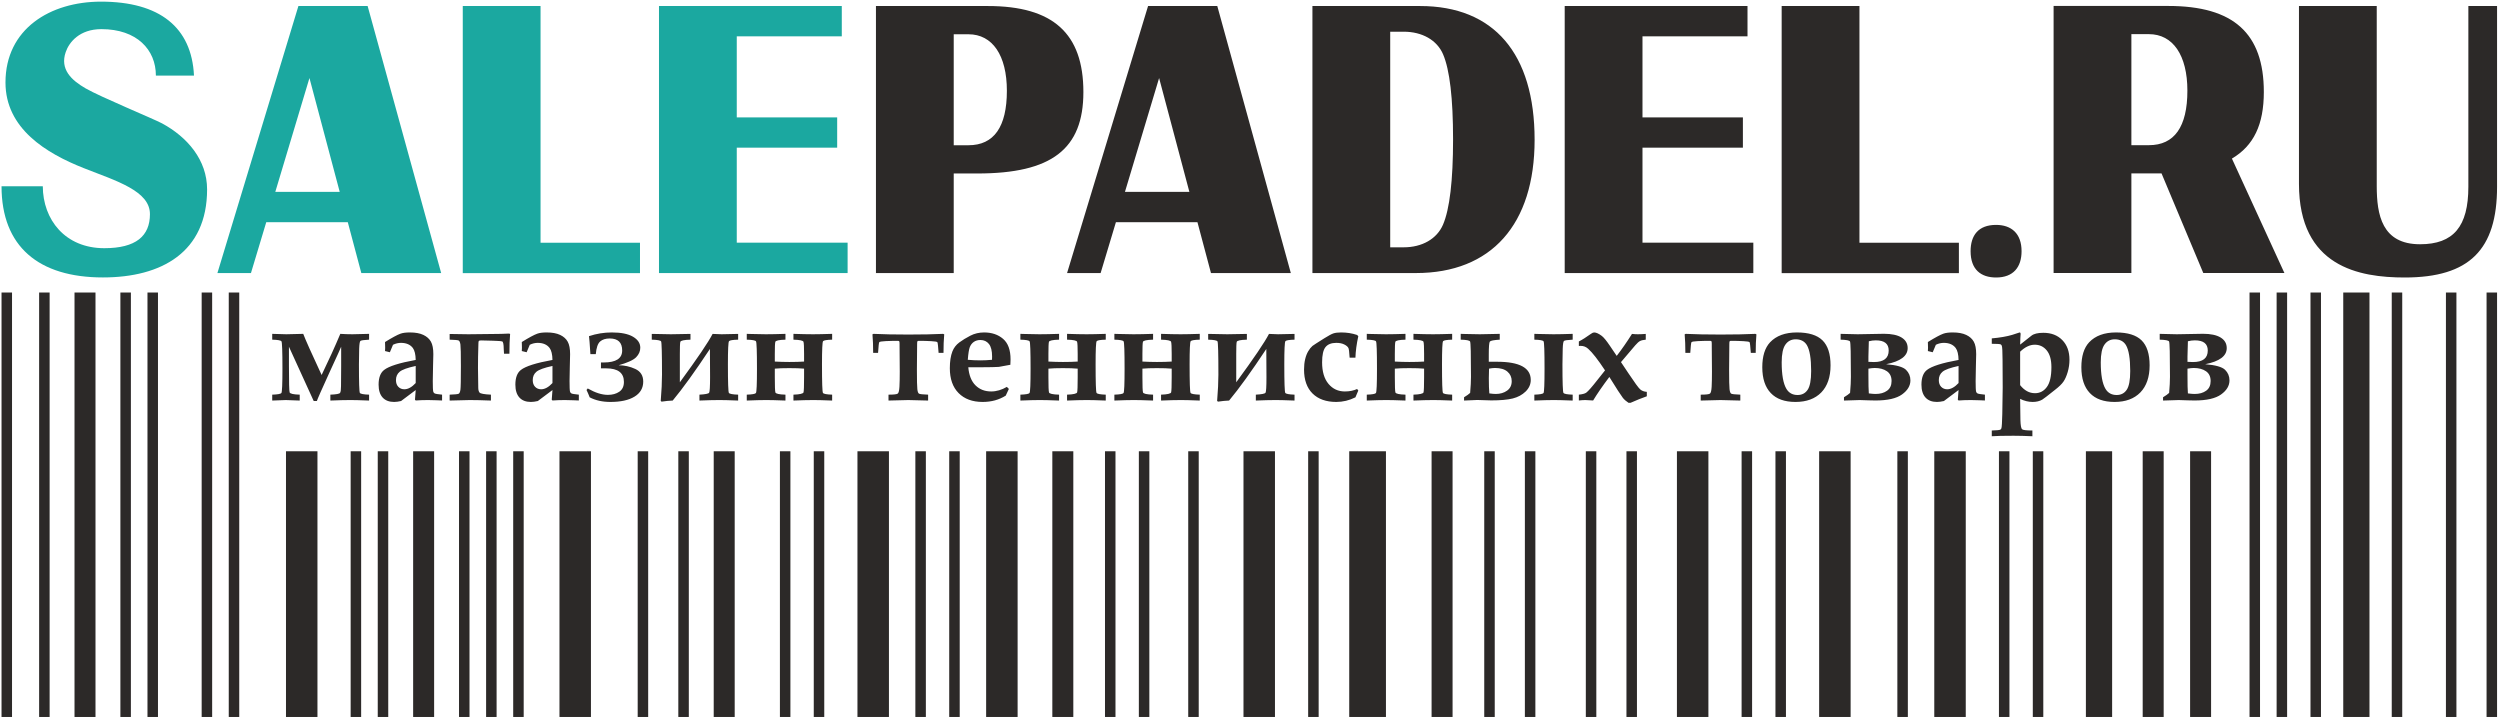 <svg width="548" height="158" viewBox="0 0 548 158" fill="none" xmlns="http://www.w3.org/2000/svg">
    <g clip-path="url(#clip0_1301_42)">
        <path d="M59.67 87.802V86.509C60.853 86.471 61.524 86.35 61.681 86.153C61.832 85.949 61.912 84.178 61.912 80.831C61.912 77.041 61.837 75.035 61.696 74.82C61.55 74.605 60.875 74.485 59.67 74.455V73.181C59.734 73.181 60.042 73.185 60.608 73.208C61.702 73.249 62.415 73.269 62.755 73.269L66.468 73.181C66.939 74.427 68.279 77.434 70.499 82.197C72.065 78.956 73.432 75.952 74.594 73.181C75.449 73.238 76.333 73.269 77.251 73.269C77.794 73.269 79.01 73.238 80.904 73.181V74.455C79.779 74.51 79.145 74.605 78.999 74.737C78.856 74.861 78.768 75.439 78.731 76.453C78.695 77.469 78.68 78.612 78.68 79.867C78.68 83.828 78.748 85.91 78.884 86.125C79.025 86.341 79.695 86.471 80.904 86.509V87.802C80.873 87.802 80.558 87.791 79.967 87.769C78.778 87.718 77.695 87.692 76.715 87.692C75.6 87.692 74.166 87.729 72.416 87.802V86.509C73.699 86.462 74.406 86.329 74.542 86.12C74.683 85.91 74.751 85.414 74.751 84.638L74.783 80.25V76.004C74.772 76.082 73.94 77.911 72.296 81.476C70.474 85.465 69.531 87.607 69.456 87.905H68.766L63.336 76.004V80.25C63.336 83.801 63.389 85.722 63.488 86.011C63.593 86.305 64.331 86.471 65.698 86.509V87.802C65.629 87.802 65.316 87.791 64.765 87.769C63.67 87.718 62.965 87.692 62.644 87.692L59.67 87.802ZM96.903 86.509V87.786L95.725 87.738C95.097 87.708 94.473 87.692 93.85 87.692C92.89 87.692 91.981 87.723 91.121 87.786L90.964 87.614L91.121 85.499L87.911 87.905C87.341 88.037 86.832 88.106 86.393 88.106C85.308 88.106 84.471 87.786 83.878 87.143C83.287 86.493 82.989 85.554 82.989 84.313C82.989 82.79 83.391 81.717 84.198 81.092C85.246 80.276 87.549 79.542 91.121 78.898C91.1 77.696 90.891 76.821 90.494 76.275C89.927 75.533 89.058 75.156 87.885 75.156C87.608 75.156 87.325 75.191 87.031 75.255C86.738 75.323 86.445 75.427 86.145 75.574L85.461 77.213L84.397 76.951L84.429 76.26L84.413 75.586L84.397 74.972C85.963 74.003 87.088 73.395 87.775 73.149C88.276 72.96 88.975 72.872 89.859 72.872C91.069 72.872 92.049 73.056 92.807 73.417C93.562 73.777 94.117 74.27 94.463 74.899C94.812 75.522 94.986 76.433 94.986 77.628C94.986 78.129 94.965 79.024 94.923 80.313C94.882 81.644 94.865 82.71 94.865 83.518C94.865 84.796 94.897 85.575 94.971 85.85C95.013 86.017 95.111 86.141 95.269 86.234C95.427 86.325 95.97 86.42 96.903 86.509ZM91.121 80.218C89.32 80.607 88.147 81.031 87.608 81.488C87.063 81.941 86.796 82.555 86.796 83.321C86.796 83.943 86.968 84.434 87.314 84.791C87.665 85.152 88.104 85.33 88.634 85.33C89.441 85.33 90.273 84.873 91.121 83.964V80.218ZM98.562 73.208C101.139 73.249 102.505 73.269 102.658 73.269L108.176 73.208C109.292 73.208 110.434 73.181 111.601 73.117L111.816 73.208C111.71 74.375 111.664 75.816 111.664 77.537H110.481L110.419 76.49C110.407 75.459 110.293 74.909 110.074 74.84C109.852 74.778 109.465 74.737 108.898 74.725C108.779 74.716 108.46 74.705 107.952 74.684C106.893 74.642 106.066 74.621 105.464 74.621C105.187 74.621 105.018 74.659 104.956 74.737C104.898 74.815 104.868 75.008 104.868 75.328C104.868 75.522 104.863 75.727 104.851 75.941C104.799 77.413 104.773 78.989 104.773 80.663L104.836 84.989C104.836 85.461 104.929 85.816 105.119 86.052C105.307 86.282 106.139 86.441 107.611 86.509V87.802C105.71 87.729 104.159 87.692 102.96 87.692C102.39 87.692 100.925 87.729 98.562 87.802V86.509C99.693 86.471 100.353 86.403 100.541 86.309C100.724 86.221 100.85 85.929 100.925 85.433C100.992 84.946 101.029 83.215 101.029 80.25C101.029 77.59 100.992 76.013 100.925 75.527C100.85 75.035 100.724 74.74 100.547 74.642C100.368 74.548 99.704 74.485 98.562 74.455V73.208ZM126.882 86.509V87.786L125.703 87.738C125.076 87.708 124.453 87.692 123.829 87.692C122.87 87.692 121.959 87.723 121.1 87.786L120.943 87.614L121.1 85.499L117.89 87.905C117.32 88.037 116.812 88.106 116.372 88.106C115.288 88.106 114.451 87.786 113.859 87.143C113.267 86.493 112.969 85.554 112.969 84.313C112.969 82.79 113.371 81.717 114.179 81.092C115.225 80.276 117.529 79.542 121.1 78.898C121.08 77.696 120.871 76.821 120.472 76.275C119.906 75.533 119.038 75.156 117.864 75.156C117.587 75.156 117.304 75.191 117.011 75.255C116.718 75.323 116.425 75.427 116.126 75.574L115.44 77.213L114.376 76.951L114.408 76.26L114.393 75.586L114.376 74.972C115.942 74.003 117.069 73.395 117.755 73.149C118.258 72.96 118.953 72.872 119.839 72.872C121.048 72.872 122.027 73.056 122.787 73.417C123.542 73.777 124.097 74.27 124.441 74.899C124.792 75.522 124.966 76.433 124.966 77.628C124.966 78.129 124.943 79.024 124.903 80.313C124.86 81.644 124.845 82.71 124.845 83.518C124.845 84.796 124.877 85.575 124.95 85.85C124.991 86.017 125.091 86.141 125.248 86.234C125.405 86.325 125.95 86.42 126.882 86.509ZM121.1 80.218C119.298 80.607 118.127 81.031 117.587 81.488C117.041 81.941 116.776 82.555 116.776 83.321C116.776 83.943 116.948 84.434 117.294 84.791C117.644 85.152 118.084 85.33 118.614 85.33C119.42 85.33 120.252 84.873 121.1 83.964V80.218ZM129.259 87.095C129.066 86.582 128.835 86.049 128.568 85.482L128.83 85.147C130.459 86.085 131.93 86.555 133.25 86.555C134.238 86.555 135.078 86.325 135.753 85.863C136.422 85.404 136.763 84.691 136.763 83.718C136.763 81.733 135.465 80.743 132.867 80.743H131.731V79.454H132.312C135.025 79.454 136.381 78.58 136.381 76.831C136.381 75.07 135.47 74.193 133.647 74.193C132.756 74.193 132.057 74.411 131.547 74.856C131.034 75.302 130.721 76.227 130.595 77.628H129.416C129.27 75.365 129.17 74.051 129.108 73.683C130.741 73.143 132.412 72.872 134.109 72.872C136.134 72.872 137.681 73.181 138.749 73.809C139.817 74.433 140.35 75.233 140.35 76.217C140.35 76.982 140.052 77.678 139.449 78.302C138.842 78.925 137.56 79.511 135.596 80.067C136.863 80.067 138.082 80.334 139.251 80.872C140.413 81.408 140.995 82.334 140.995 83.644C140.995 85.063 140.36 86.163 139.093 86.937C137.827 87.718 136.056 88.106 133.788 88.106C132.057 88.106 130.548 87.769 129.259 87.095ZM156.201 73.192L158.18 73.269L161.8 73.192V74.455C160.621 74.485 159.956 74.594 159.8 74.788C159.636 74.982 159.558 76.674 159.558 79.867C159.558 83.828 159.631 85.91 159.773 86.125C159.919 86.341 160.596 86.471 161.8 86.509V87.802C161.767 87.802 161.459 87.791 160.862 87.769C159.679 87.718 158.594 87.692 157.61 87.692C156.485 87.692 155.055 87.729 153.317 87.802V86.509C154.594 86.441 155.302 86.3 155.441 86.09C155.577 85.881 155.647 84.744 155.647 82.675L155.615 76.49C152.364 81.403 149.645 85.173 147.458 87.802C146.686 87.827 145.875 87.911 145.017 88.041L144.833 87.876C145.017 85.655 145.111 83.74 145.111 82.124C145.111 77.502 145.042 75.07 144.916 74.84C144.791 74.612 144.105 74.485 142.868 74.455V73.192L143.806 73.208C144.939 73.249 146.021 73.269 147.059 73.269C148.274 73.269 149.708 73.243 151.353 73.192V74.455C149.938 74.49 149.201 74.659 149.127 74.942C149.054 75.228 149.023 76.108 149.023 77.579V83.795C152.876 78.539 155.269 75.002 156.201 73.192ZM169.838 80.807V82.675C169.838 84.608 169.881 85.722 169.964 86.011C170.047 86.305 170.781 86.471 172.173 86.509V87.802C172.163 87.802 171.849 87.791 171.236 87.769C170.022 87.718 168.901 87.692 167.876 87.692C166.865 87.692 165.465 87.729 163.691 87.802V86.509C164.874 86.471 165.544 86.35 165.696 86.153C165.852 85.949 165.927 84.178 165.927 80.831C165.927 77.041 165.859 75.035 165.712 74.82C165.571 74.605 164.895 74.485 163.691 74.455V73.181C163.721 73.181 164.031 73.185 164.622 73.208C165.78 73.249 166.865 73.269 167.876 73.269C169.053 73.269 170.482 73.238 172.173 73.181V74.455C170.759 74.49 170.022 74.659 169.949 74.942C169.875 75.228 169.838 76.108 169.838 77.579V79.254C170.918 79.314 171.975 79.345 173.016 79.345C174.294 79.345 175.373 79.314 176.253 79.254V77.579C176.253 76.078 176.212 75.191 176.123 74.92C176.039 74.646 175.301 74.49 173.922 74.455V73.181C175.609 73.238 177.038 73.269 178.217 73.269C179.27 73.269 180.668 73.238 182.406 73.181V74.455C181.238 74.485 180.579 74.594 180.417 74.788C180.259 74.982 180.18 76.674 180.18 79.867C180.18 83.828 180.249 85.91 180.391 86.125C180.526 86.341 181.198 86.471 182.406 86.509V87.802C182.375 87.802 182.061 87.791 181.468 87.769C180.284 87.718 179.201 87.692 178.217 87.692C177.101 87.692 175.671 87.729 173.922 87.802V86.509C175.311 86.462 176.048 86.287 176.132 86.005C176.212 85.716 176.253 84.608 176.253 82.675V80.807C175.447 80.731 174.362 80.695 173.001 80.695C171.681 80.695 170.629 80.731 169.838 80.807ZM206.814 77.348H205.741C205.642 75.898 205.553 75.118 205.474 75.013C205.395 74.904 204.951 74.826 204.133 74.784C203.311 74.737 202.411 74.71 201.416 74.71C201.243 74.71 201.133 74.747 201.096 74.82C201.053 74.894 201.033 75.103 201.033 75.447L200.985 81.006C200.985 83.323 201.017 84.759 201.08 85.304C201.138 85.853 201.257 86.179 201.441 86.287C201.62 86.394 202.285 86.471 203.443 86.509V87.802C201.07 87.729 199.62 87.692 199.101 87.692C198.557 87.692 197.11 87.729 194.76 87.802V86.509C195.913 86.509 196.593 86.43 196.791 86.273C196.991 86.115 197.11 85.618 197.158 84.775C197.205 83.936 197.226 82.837 197.226 81.476C197.226 78.809 197.21 76.982 197.185 76.004V75.447C197.185 75.103 197.163 74.894 197.121 74.82C197.079 74.747 196.975 74.71 196.797 74.71C195.86 74.71 194.964 74.731 194.121 74.773C193.277 74.815 192.816 74.894 192.732 75.013C192.649 75.129 192.565 75.909 192.471 77.348H191.397C191.397 75.825 191.346 74.475 191.245 73.285L191.46 73.181C193.566 73.281 196.11 73.333 199.101 73.333C202.128 73.333 204.672 73.281 206.741 73.181L206.971 73.285C206.867 74.475 206.814 75.825 206.814 77.348ZM220.701 84.805L221.145 85.251L220.455 86.724C219.723 87.183 218.931 87.528 218.09 87.761C217.245 87.991 216.346 88.106 215.397 88.106C213.165 88.106 211.406 87.461 210.124 86.163C208.841 84.869 208.203 83.053 208.203 80.711C208.203 79.231 208.39 77.999 208.767 77.03C209.076 76.24 209.579 75.586 210.276 75.065C210.977 74.544 211.789 74.051 212.7 73.58C213.617 73.107 214.622 72.872 215.717 72.872C217.391 72.872 218.78 73.338 219.874 74.275C220.969 75.212 221.514 76.714 221.514 78.795C221.514 79.051 221.503 79.439 221.472 79.958L218.953 80.42C218.178 80.47 217.052 80.498 215.58 80.498H212.251C212.402 82.258 212.931 83.581 213.831 84.472C214.733 85.362 215.873 85.807 217.265 85.807C217.848 85.807 218.429 85.722 219.001 85.55C219.571 85.383 220.142 85.135 220.701 84.805ZM212.14 78.868C213.061 78.951 213.983 78.993 214.905 78.993C215.712 78.993 216.56 78.951 217.449 78.868L217.467 78.15C217.467 76.889 217.234 75.972 216.775 75.397C216.313 74.82 215.69 74.528 214.905 74.528C214.351 74.528 213.879 74.663 213.475 74.934C213.077 75.208 212.784 75.586 212.584 76.078C212.392 76.57 212.244 77.502 212.14 78.868ZM229.813 80.807V82.675C229.813 84.608 229.854 85.722 229.939 86.011C230.022 86.305 230.755 86.471 232.149 86.509V87.802C232.139 87.802 231.823 87.791 231.212 87.769C229.996 87.718 228.875 87.692 227.85 87.692C226.839 87.692 225.441 87.729 223.666 87.802V86.509C224.849 86.471 225.519 86.35 225.67 86.153C225.828 85.949 225.901 84.178 225.901 80.831C225.901 77.041 225.833 75.035 225.687 74.82C225.544 74.605 224.87 74.485 223.666 74.455V73.181C223.697 73.181 224.007 73.185 224.598 73.208C225.755 73.249 226.839 73.269 227.85 73.269C229.028 73.269 230.457 73.238 232.149 73.181V74.455C230.735 74.49 229.996 74.659 229.923 74.942C229.849 75.228 229.813 76.108 229.813 77.579V79.254C230.892 79.314 231.949 79.345 232.992 79.345C234.27 79.345 235.349 79.314 236.229 79.254V77.579C236.229 76.078 236.186 75.191 236.097 74.92C236.014 74.646 235.276 74.49 233.898 74.455V73.181C235.584 73.238 237.014 73.269 238.192 73.269C239.245 73.269 240.643 73.238 242.381 73.181V74.455C241.212 74.485 240.553 74.594 240.391 74.788C240.234 74.982 240.156 76.674 240.156 79.867C240.156 83.828 240.224 85.91 240.365 86.125C240.5 86.341 241.172 86.471 242.381 86.509V87.802C242.35 87.802 242.035 87.791 241.444 87.769C240.26 87.718 239.177 87.692 238.192 87.692C237.076 87.692 235.647 87.729 233.898 87.802V86.509C235.284 86.462 236.024 86.287 236.109 86.005C236.186 85.716 236.229 84.608 236.229 82.675V80.807C235.421 80.731 234.337 80.695 232.976 80.695C231.656 80.695 230.604 80.731 229.813 80.807ZM250.418 80.807V82.675C250.418 84.608 250.461 85.722 250.544 86.011C250.63 86.305 251.36 86.471 252.755 86.509V87.802C252.745 87.802 252.43 87.791 251.819 87.769C250.602 87.718 249.482 87.692 248.456 87.692C247.445 87.692 246.048 87.729 244.271 87.802V86.509C245.455 86.471 246.125 86.35 246.277 86.153C246.435 85.949 246.507 84.178 246.507 80.831C246.507 77.041 246.44 75.035 246.293 74.82C246.152 74.605 245.475 74.485 244.271 74.455V73.181C244.304 73.181 244.612 73.185 245.203 73.208C246.361 73.249 247.445 73.269 248.456 73.269C249.634 73.269 251.062 73.238 252.755 73.181V74.455C251.342 74.49 250.602 74.659 250.53 74.942C250.456 75.228 250.418 76.108 250.418 77.579V79.254C251.498 79.314 252.556 79.345 253.599 79.345C254.876 79.345 255.954 79.314 256.835 79.254V77.579C256.835 76.078 256.792 75.191 256.702 74.92C256.62 74.646 255.881 74.49 254.504 74.455V73.181C256.189 73.238 257.62 73.269 258.797 73.269C259.85 73.269 261.248 73.238 262.988 73.181V74.455C261.82 74.485 261.16 74.594 260.997 74.788C260.839 74.982 260.761 76.674 260.761 79.867C260.761 83.828 260.829 85.91 260.971 86.125C261.107 86.341 261.778 86.471 262.988 86.509V87.802C262.955 87.802 262.641 87.791 262.05 87.769C260.867 87.718 259.782 87.692 258.797 87.692C257.683 87.692 256.253 87.729 254.504 87.802V86.509C255.891 86.462 256.63 86.287 256.714 86.005C256.792 85.716 256.835 84.608 256.835 82.675V80.807C256.028 80.731 254.942 80.695 253.581 80.695C252.263 80.695 251.211 80.731 250.418 80.807ZM278.162 73.192L280.143 73.269L283.761 73.192V74.455C282.582 74.485 281.916 74.594 281.761 74.788C281.598 74.982 281.519 76.674 281.519 79.867C281.519 83.828 281.593 85.91 281.734 86.125C281.881 86.341 282.557 86.471 283.761 86.509V87.802C283.73 87.802 283.421 87.791 282.824 87.769C281.641 87.718 280.555 87.692 279.572 87.692C278.445 87.692 277.016 87.729 275.279 87.802V86.509C276.554 86.441 277.263 86.3 277.404 86.09C277.54 85.881 277.607 84.744 277.607 82.675L277.576 76.49C274.325 81.403 271.607 85.173 269.418 87.802C268.647 87.827 267.836 87.911 266.978 88.041L266.794 87.876C266.978 85.655 267.072 83.74 267.072 82.124C267.072 77.502 267.004 75.07 266.878 74.84C266.753 74.612 266.067 74.485 264.83 74.455V73.192L265.769 73.208C266.9 73.249 267.983 73.269 269.02 73.269C270.235 73.269 271.669 73.243 273.315 73.192V74.455C271.901 74.49 271.162 74.659 271.088 74.942C271.016 75.228 270.983 76.108 270.983 77.579V83.795C274.837 78.539 277.231 75.002 278.162 73.192ZM297.11 78.398H295.838C295.764 77.177 295.675 76.475 295.576 76.29C295.439 76.01 295.141 75.746 294.674 75.512C294.209 75.275 293.627 75.156 292.92 75.156C291.836 75.156 291.046 75.469 290.549 76.086C290.055 76.706 289.805 77.816 289.805 79.422C289.805 81.459 290.271 83.031 291.202 84.14C292.13 85.251 293.329 85.807 294.79 85.807C295.324 85.807 295.812 85.76 296.257 85.666C296.701 85.575 297.11 85.439 297.477 85.268L297.739 85.607C297.512 86.095 297.302 86.592 297.11 87.095C296.436 87.43 295.744 87.687 295.047 87.855C294.344 88.022 293.637 88.106 292.92 88.106C290.689 88.106 288.956 87.486 287.709 86.256C286.469 85.027 285.846 83.272 285.846 81.006C285.846 80.162 285.929 79.402 286.091 78.727C286.253 78.047 286.48 77.463 286.763 76.993C287.04 76.517 287.349 76.128 287.689 75.83C287.893 75.669 288.772 75.103 290.329 74.127C291.239 73.559 291.9 73.201 292.312 73.071C292.728 72.94 293.283 72.872 293.978 72.872C294.591 72.872 295.189 72.918 295.774 73.007C296.356 73.102 296.926 73.238 297.477 73.423L297.739 73.698C297.366 75.406 297.156 76.974 297.11 78.398ZM305.746 80.807V82.675C305.746 84.608 305.787 85.722 305.871 86.011C305.954 86.305 306.688 86.471 308.081 86.509V87.802C308.07 87.802 307.755 87.791 307.143 87.769C305.928 87.718 304.807 87.692 303.781 87.692C302.77 87.692 301.372 87.729 299.598 87.802V86.509C300.781 86.471 301.45 86.35 301.603 86.153C301.76 85.949 301.833 84.178 301.833 80.831C301.833 77.041 301.766 75.035 301.619 74.82C301.477 74.605 300.801 74.485 299.598 74.455V73.181C299.628 73.181 299.938 73.185 300.529 73.208C301.687 73.249 302.77 73.269 303.781 73.269C304.96 73.269 306.39 73.238 308.081 73.181V74.455C306.666 74.49 305.928 74.659 305.855 74.942C305.782 75.228 305.746 76.108 305.746 77.579V79.254C306.824 79.314 307.88 79.345 308.923 79.345C310.202 79.345 311.28 79.314 312.161 79.254V77.579C312.161 76.078 312.118 75.191 312.028 74.92C311.946 74.646 311.207 74.49 309.829 74.455V73.181C311.515 73.238 312.946 73.269 314.123 73.269C315.176 73.269 316.574 73.238 318.313 73.181V74.455C317.144 74.485 316.486 74.594 316.324 74.788C316.165 74.982 316.087 76.674 316.087 79.867C316.087 83.828 316.155 85.91 316.297 86.125C316.433 86.341 317.104 86.471 318.313 86.509V87.802C318.283 87.802 317.967 87.791 317.376 87.769C316.192 87.718 315.108 87.692 314.123 87.692C313.007 87.692 311.578 87.729 309.829 87.802V86.509C311.217 86.462 311.955 86.287 312.04 86.005C312.118 85.716 312.161 84.608 312.161 82.675V80.807C311.353 80.731 310.27 80.695 308.907 80.695C307.587 80.695 306.537 80.731 305.746 80.807ZM328.744 73.181V74.455C327.467 74.531 326.748 74.672 326.581 74.866C326.419 75.061 326.341 76.02 326.341 77.752V79.296H328.148C333.081 79.296 335.542 80.627 335.542 83.288C335.542 84.24 335.169 85.083 334.416 85.823C333.66 86.555 332.724 87.062 331.593 87.345C330.461 87.628 328.89 87.769 326.874 87.769L323.822 87.676L320.921 87.802V87.08C321.539 86.706 321.979 86.394 322.256 86.125C322.382 84.717 322.438 83.533 322.438 82.582C322.438 77.663 322.377 75.089 322.241 74.852C322.109 74.617 321.424 74.485 320.188 74.455V73.181C320.219 73.181 320.529 73.185 321.12 73.208C322.277 73.249 323.362 73.269 324.377 73.269C325.429 73.269 326.885 73.238 328.744 73.181ZM326.397 80.807C326.367 81.538 326.351 82.235 326.351 82.89C326.351 84.361 326.389 85.477 326.462 86.234C327.063 86.314 327.535 86.356 327.869 86.356C328.843 86.356 329.671 86.115 330.352 85.628C331.033 85.141 331.368 84.449 331.368 83.55C331.368 82.702 331.059 82.009 330.436 81.47C329.812 80.93 328.901 80.663 327.702 80.663C327.325 80.663 326.891 80.711 326.397 80.807ZM336.327 87.802V86.509C337.511 86.471 338.181 86.35 338.338 86.153C338.489 85.949 338.562 84.172 338.562 80.816C338.562 77.024 338.494 75.023 338.349 74.815C338.208 74.6 337.531 74.485 336.327 74.455V73.181C336.358 73.181 336.673 73.185 337.275 73.208C338.431 73.249 339.511 73.269 340.516 73.269C341.589 73.269 342.993 73.238 344.732 73.181V74.455C343.606 74.51 342.972 74.605 342.821 74.737C342.674 74.861 342.585 75.439 342.548 76.453C342.513 77.469 342.49 78.612 342.49 79.867C342.49 83.828 342.563 85.91 342.71 86.125C342.853 86.341 343.527 86.471 344.732 86.509V87.802C344.691 87.802 344.381 87.791 343.8 87.769C342.61 87.718 341.516 87.692 340.516 87.692C339.511 87.692 338.118 87.729 336.327 87.802ZM346.083 87.786V86.509C346.863 86.43 347.398 86.282 347.696 86.078C348.147 85.744 348.973 84.8 350.179 83.255L351.823 81.188C350.278 78.847 349.046 77.265 348.125 76.45C347.653 76.025 347.115 75.816 346.512 75.816L346.083 75.83V74.852C346.811 74.485 347.7 73.919 348.753 73.166C349.031 72.968 349.256 72.872 349.43 72.872C349.879 72.872 350.434 73.124 351.1 73.621C351.54 73.95 352.141 74.69 352.911 75.83L354.383 78.009C355.498 76.57 356.614 74.962 357.73 73.192C358.17 73.243 358.594 73.269 359.002 73.269C359.551 73.269 360.138 73.243 360.751 73.192V74.455C360.181 74.51 359.757 74.612 359.494 74.753C359.227 74.888 358.876 75.203 358.447 75.695L355.319 79.375L356.96 81.832C358.3 83.848 359.153 85.016 359.525 85.345C359.893 85.67 360.379 85.853 360.982 85.896V86.865C359.876 87.252 358.692 87.729 357.437 88.288H356.96C356.473 87.973 356.059 87.614 355.734 87.215C355.315 86.676 354.327 85.147 352.769 82.629C351.267 84.623 350.084 86.341 349.215 87.786C348.412 87.723 347.847 87.692 347.512 87.692C347.12 87.692 346.648 87.723 346.083 87.786ZM384.85 77.348H383.777C383.676 75.898 383.588 75.118 383.51 75.013C383.432 74.904 382.985 74.826 382.168 74.784C381.346 74.737 380.445 74.71 379.451 74.71C379.278 74.71 379.168 74.747 379.132 74.82C379.089 74.894 379.069 75.103 379.069 75.447L379.021 81.006C379.021 83.323 379.053 84.759 379.115 85.304C379.173 85.853 379.294 86.179 379.476 86.287C379.655 86.394 380.32 86.471 381.477 86.509V87.802C379.105 87.729 377.655 87.692 377.136 87.692C376.591 87.692 375.146 87.729 372.796 87.802V86.509C373.947 86.509 374.628 86.43 374.826 86.273C375.025 86.115 375.146 85.618 375.194 84.775C375.24 83.936 375.261 82.837 375.261 81.476C375.261 78.809 375.245 76.982 375.219 76.004V75.447C375.219 75.103 375.199 74.894 375.157 74.82C375.114 74.747 375.01 74.71 374.831 74.71C373.895 74.71 373 74.731 372.155 74.773C371.314 74.815 370.852 74.894 370.767 75.013C370.685 75.129 370.6 75.909 370.507 77.348H369.433C369.433 75.825 369.381 74.475 369.281 73.285L369.496 73.181C371.601 73.281 374.146 73.333 377.136 73.333C380.163 73.333 382.709 73.281 384.776 73.181L385.007 73.285C384.901 74.475 384.85 75.825 384.85 77.348ZM386.294 80.498C386.294 78.073 386.865 76.249 387.996 75.035C389.359 73.594 391.323 72.872 393.888 72.872C396.449 72.872 398.313 73.447 399.491 74.605C400.664 75.763 401.256 77.584 401.256 80.082C401.256 82.649 400.575 84.628 399.225 86.022C397.867 87.409 395.983 88.106 393.569 88.106C391.197 88.106 389.389 87.457 388.154 86.158C386.913 84.859 386.294 82.972 386.294 80.498ZM390.546 79.439C390.546 82.157 390.893 84.093 391.588 85.251C392.129 86.141 392.946 86.586 394.029 86.586C394.977 86.586 395.715 86.21 396.229 85.452C396.746 84.697 397.005 83.321 397.005 81.324C397.005 78.587 396.69 76.686 396.056 75.631C395.533 74.793 394.721 74.375 393.615 74.375C392.663 74.375 391.914 74.758 391.369 75.527C390.818 76.29 390.546 77.596 390.546 79.439ZM403.466 74.455V73.181C405.304 73.238 406.551 73.269 407.206 73.269L412.96 73.166C414.636 73.166 415.924 73.437 416.82 73.983C417.716 74.531 418.161 75.306 418.161 76.307C418.161 78.035 416.589 79.213 413.436 79.836C415.699 80.02 417.149 80.428 417.794 81.064C418.437 81.695 418.763 82.472 418.763 83.382C418.763 84.556 418.144 85.587 416.919 86.466C415.693 87.345 413.755 87.786 411.122 87.786C410.63 87.786 410.127 87.776 409.613 87.756C408.389 87.713 407.734 87.692 407.651 87.692C407.09 87.692 405.937 87.729 404.199 87.802V87.08C404.812 86.706 405.256 86.394 405.535 86.125C405.66 84.717 405.717 83.533 405.717 82.582C405.717 77.663 405.656 75.089 405.518 74.852C405.388 74.617 404.702 74.485 403.466 74.455ZM409.645 74.804C409.588 76.381 409.556 77.494 409.556 78.15V79.314C410.054 79.345 410.463 79.361 410.766 79.361C412.924 79.361 414.002 78.517 414.002 76.831C414.002 75.351 413.065 74.605 411.179 74.605C410.66 74.605 410.148 74.672 409.645 74.804ZM409.556 80.807V82.096C409.556 84.21 409.588 85.592 409.645 86.234C410.263 86.314 410.75 86.356 411.122 86.356C412.154 86.356 412.997 86.12 413.651 85.643C414.306 85.169 414.631 84.461 414.631 83.518C414.631 82.561 414.29 81.842 413.604 81.371C412.919 80.899 412.033 80.663 410.95 80.663C410.592 80.663 410.127 80.711 409.556 80.807Z" fill="#2C2928"/>
        <path d="M435.095 86.509V87.786L433.918 87.738C433.289 87.708 432.666 87.692 432.042 87.692C431.085 87.692 430.172 87.723 429.314 87.786L429.157 87.614L429.314 85.499L426.104 87.905C425.534 88.037 425.025 88.106 424.586 88.106C423.502 88.106 422.664 87.786 422.073 87.143C421.481 86.493 421.182 85.554 421.182 84.313C421.182 82.79 421.584 81.717 422.391 81.092C423.438 80.276 425.744 79.542 429.314 78.898C429.294 77.696 429.084 76.821 428.685 76.275C428.119 75.533 427.251 75.156 426.077 75.156C425.8 75.156 425.517 75.191 425.224 75.255C424.931 75.323 424.638 75.427 424.34 75.574L423.653 77.213L422.591 76.951L422.621 76.26L422.606 75.586L422.591 74.972C424.156 74.003 425.282 73.395 425.968 73.149C426.471 72.96 427.167 72.872 428.052 72.872C429.261 72.872 430.24 73.056 431 73.417C431.755 73.777 432.31 74.27 432.655 74.899C433.006 75.522 433.178 76.433 433.178 77.628C433.178 78.129 433.158 79.024 433.116 80.313C433.074 81.644 433.059 82.71 433.059 83.518C433.059 84.796 433.091 85.575 433.163 85.85C433.206 86.017 433.305 86.141 433.461 86.234C433.618 86.325 434.163 86.42 435.095 86.509ZM429.314 80.218C427.513 80.607 426.34 81.031 425.8 81.488C425.256 81.941 424.989 82.555 424.989 83.321C424.989 83.943 425.161 84.434 425.507 84.791C425.858 85.152 426.299 85.33 426.826 85.33C427.634 85.33 428.467 84.873 429.314 83.964V80.218ZM436.598 75.359V74.174C438.399 74.013 439.886 73.756 441.065 73.406L442.704 72.872C442.851 72.872 442.918 72.993 442.918 73.238C442.918 73.443 442.898 73.73 442.86 74.097L442.814 75.542L445.296 73.58C445.819 73.162 446.689 72.951 447.904 72.951C449.637 72.951 451.019 73.485 452.061 74.553C453.109 75.622 453.628 77.062 453.628 78.868C453.628 79.779 453.497 80.675 453.24 81.553C452.978 82.434 452.67 83.136 452.308 83.653C451.952 84.178 451.324 84.785 450.422 85.482C448.878 86.718 447.956 87.426 447.663 87.599C447.077 87.938 446.374 88.106 445.558 88.106C445.098 88.106 444.636 88.047 444.181 87.938C443.72 87.823 443.263 87.655 442.814 87.43L442.877 92.112C442.913 93.237 443.034 93.892 443.228 94.082C443.422 94.269 444.181 94.365 445.5 94.365V95.625C443.913 95.552 442.531 95.516 441.352 95.516C439.106 95.516 437.519 95.552 436.598 95.625V94.365C437.682 94.337 438.306 94.274 438.472 94.179C438.571 94.123 438.651 94.022 438.704 93.892C438.792 93.646 438.861 92.598 438.903 90.746C438.959 88.147 438.991 86.214 438.991 84.946L438.959 78.852C438.949 77.065 438.898 76.04 438.792 75.79C438.739 75.654 438.667 75.56 438.562 75.495C438.378 75.401 437.724 75.359 436.598 75.359ZM442.814 84.423C443.274 85.005 443.773 85.445 444.318 85.744C444.856 86.043 445.448 86.188 446.081 86.188C447.134 86.188 447.999 85.739 448.663 84.838C449.334 83.936 449.668 82.487 449.668 80.48C449.668 78.863 449.328 77.643 448.642 76.805C447.956 75.972 447.083 75.56 446.018 75.56C445.489 75.56 444.952 75.683 444.417 75.941C443.877 76.197 443.342 76.579 442.814 77.093V84.423ZM456.235 80.498C456.235 78.073 456.805 76.249 457.937 75.035C459.298 73.594 461.263 72.872 463.829 72.872C466.39 72.872 468.253 73.447 469.432 74.605C470.604 75.763 471.197 77.584 471.197 80.082C471.197 82.649 470.516 84.628 469.164 86.022C467.809 87.409 465.923 88.106 463.51 88.106C461.136 88.106 459.331 87.457 458.095 86.158C456.855 84.859 456.235 82.972 456.235 80.498ZM460.488 79.439C460.488 82.157 460.834 84.093 461.53 85.251C462.07 86.141 462.886 86.586 463.969 86.586C464.918 86.586 465.656 86.21 466.168 85.452C466.688 84.697 466.945 83.321 466.945 81.324C466.945 78.587 466.63 76.686 465.996 75.631C465.474 74.793 464.661 74.375 463.557 74.375C462.604 74.375 461.855 74.758 461.31 75.527C460.76 76.29 460.488 77.596 460.488 79.439ZM473.408 74.455V73.181C475.246 73.238 476.491 73.269 477.146 73.269L482.9 73.166C484.577 73.166 485.864 73.437 486.76 73.983C487.656 74.531 488.101 75.306 488.101 76.307C488.101 78.035 486.53 79.213 483.377 79.836C485.639 80.02 487.09 80.428 487.734 81.064C488.378 81.695 488.703 82.472 488.703 83.382C488.703 84.556 488.085 85.587 486.859 86.466C485.634 87.345 483.697 87.786 481.062 87.786C480.57 87.786 480.068 87.776 479.555 87.756C478.329 87.713 477.675 87.692 477.591 87.692C477.03 87.692 475.879 87.729 474.14 87.802V87.08C474.751 86.706 475.198 86.394 475.475 86.125C475.601 84.717 475.658 83.533 475.658 82.582C475.658 77.663 475.596 75.089 475.46 74.852C475.329 74.617 474.643 74.485 473.408 74.455ZM479.587 74.804C479.528 76.381 479.497 77.494 479.497 78.15V79.314C479.994 79.345 480.404 79.361 480.706 79.361C482.864 79.361 483.943 78.517 483.943 76.831C483.943 75.351 483.006 74.605 481.12 74.605C480.602 74.605 480.088 74.672 479.587 74.804ZM479.497 80.807V82.096C479.497 84.21 479.528 85.592 479.587 86.234C480.204 86.314 480.691 86.356 481.062 86.356C482.094 86.356 482.937 86.12 483.592 85.643C484.248 85.169 484.571 84.461 484.571 83.518C484.571 82.561 484.23 81.842 483.544 81.371C482.859 80.899 481.974 80.663 480.89 80.663C480.534 80.663 480.068 80.711 479.497 80.807Z" fill="#2C2928"/>
        <path d="M547.355 64.12V157.161H545.055V64.12H547.355Z" fill="#2C2928"/>
        <path d="M538.448 64.12V157.161H536.148V64.12H538.448Z" fill="#2C2928"/>
        <path d="M526.571 64.12V157.16H524.271V64.12H526.571Z" fill="#2C2928"/>
        <path d="M508.758 64.12V157.16H506.459V64.12H508.758Z" fill="#2C2928"/>
        <path d="M501.334 64.12V157.16H499.035V64.12H501.334Z" fill="#2C2928"/>
        <path d="M495.397 64.12V157.16H493.097V64.12H495.397Z" fill="#2C2928"/>
        <path d="M484.669 98.918V157.16H480.07V98.918H484.669Z" fill="#2C2928"/>
        <path d="M474.278 98.918V157.16H469.678V98.918H474.278Z" fill="#2C2928"/>
        <path d="M462.978 98.918V157.16H457.228V98.918H462.978Z" fill="#2C2928"/>
        <path d="M447.891 98.918V157.16H445.591V98.918H447.891Z" fill="#2C2928"/>
        <path d="M440.469 98.918V157.16H438.169V98.918H440.469Z" fill="#2C2928"/>
        <path d="M430.893 98.918V157.16H423.994V98.918H430.893Z" fill="#2C2928"/>
        <path d="M418.201 98.918V157.16H415.901V98.918H418.201Z" fill="#2C2928"/>
        <path d="M405.656 98.918V157.16H398.756V98.918H405.656Z" fill="#2C2928"/>
        <path d="M374.482 98.918V157.16H367.582V98.918H374.482Z" fill="#2C2928"/>
        <path d="M279.472 98.918V157.16H272.573V98.918H279.472Z" fill="#2C2928"/>
        <path d="M303.799 98.918V157.16H295.751V98.918H303.799Z" fill="#2C2928"/>
        <path d="M391.479 98.918V157.16H389.179V98.918H391.479Z" fill="#2C2928"/>
        <path d="M384.059 98.918V157.16H381.759V98.918H384.059Z" fill="#2C2928"/>
        <path d="M358.819 98.918V157.161H356.519V98.918H358.819Z" fill="#2C2928"/>
        <path d="M349.913 98.918V157.161H347.613V98.918H349.913Z" fill="#2C2928"/>
        <path d="M336.553 98.918V157.16H334.253V98.918H336.553Z" fill="#2C2928"/>
        <path d="M327.647 98.918V157.16H325.347V98.918H327.647Z" fill="#2C2928"/>
        <path d="M289.049 98.918V157.16H286.749V98.918H289.049Z" fill="#2C2928"/>
        <path d="M262.76 98.918V157.16H260.46V98.918H262.76Z" fill="#2C2928"/>
        <path d="M251.936 98.918V157.16H249.636V98.918H251.936Z" fill="#2C2928"/>
        <path d="M244.514 98.918V157.16H242.214V98.918H244.514Z" fill="#2C2928"/>
        <path d="M235.271 98.918V157.16H230.671V98.918H235.271Z" fill="#2C2928"/>
        <path d="M223.061 98.918V157.16H216.161V98.918H223.061Z" fill="#2C2928"/>
        <path d="M210.369 98.918V157.16H208.069V98.918H210.369Z" fill="#2C2928"/>
        <path d="M202.948 98.918V157.16H200.648V98.918H202.948Z" fill="#2C2928"/>
        <path d="M194.855 98.918V157.16H187.955V98.918H194.855Z" fill="#2C2928"/>
        <path d="M129.535 98.918V157.16H122.636V98.918H129.535Z" fill="#2C2928"/>
        <path d="M180.677 98.918V157.16H178.377V98.918H180.677Z" fill="#2C2928"/>
        <path d="M173.257 98.918V157.16H170.957V98.918H173.257Z" fill="#2C2928"/>
        <path d="M161.045 98.918V157.16H156.446V98.918H161.045Z" fill="#2C2928"/>
        <path d="M150.988 98.918V157.161H148.688V98.918H150.988Z" fill="#2C2928"/>
        <path d="M142.08 98.918V157.161H139.781V98.918H142.08Z" fill="#2C2928"/>
        <path d="M114.793 98.918V157.161H112.493V98.918H114.793Z" fill="#2C2928"/>
        <path d="M108.853 98.918V157.161H106.554V98.918H108.853Z" fill="#2C2928"/>
        <path d="M102.916 98.918V157.161H100.616V98.918H102.916Z" fill="#2C2928"/>
        <path d="M95.16 98.918V157.161H90.56V98.918H95.16Z" fill="#2C2928"/>
        <path d="M85.103 98.918V157.161H82.803V98.918H85.103Z" fill="#2C2928"/>
        <path d="M79.163 98.918V157.161H76.863V98.918H79.163Z" fill="#2C2928"/>
        <path d="M52.443 64.12V157.161H50.143V64.12H52.443Z" fill="#2C2928"/>
        <path d="M46.504 64.12V157.161H44.205V64.12H46.504Z" fill="#2C2928"/>
        <path d="M34.628 64.12V157.161H32.328V64.12H34.628Z" fill="#2C2928"/>
        <path d="M28.69 64.12V157.161H26.39V64.12H28.69Z" fill="#2C2928"/>
        <path d="M20.933 64.12V157.161H16.334V64.12H20.933Z" fill="#2C2928"/>
        <path d="M10.877 64.12V157.161H8.577V64.12H10.877Z" fill="#2C2928"/>
        <path d="M2.636 64.12V157.161H0.336V64.12H2.636Z" fill="#2C2928"/>
        <path d="M69.587 98.918V157.161H62.688V98.918H69.587Z" fill="#2C2928"/>
        <path d="M318.403 98.918V157.16H313.804V98.918H318.403Z" fill="#2C2928"/>
        <path d="M519.39 64.12V157.16H513.64V64.12H519.39Z" fill="#2C2928"/>
        <path d="M541.064 1.321V40.938C541.064 49.655 537.806 53.54 530.478 53.54C522.113 53.54 520.982 47.088 520.982 40.787V1.321H503.932V40.279C503.932 58.509 517.165 60.828 527.113 60.828C541.304 60.828 547.355 54.72 547.355 40.938V1.321H541.064ZM471.043 31.823H467.199V7.485H471.043C476.323 7.485 479.475 12.125 479.475 19.867C479.475 27.801 476.629 31.823 471.043 31.823ZM489.236 34.761C494.011 31.946 496.232 27.307 496.232 20.169C496.232 7.292 489.582 1.307 475.299 1.307H450.149V59.84H467.199V38.014H473.809L482.959 59.84H500.741L489.236 34.761ZM437.541 49.298C433.631 49.298 431.955 51.618 431.955 55.063C431.955 59.085 434.216 60.828 437.541 60.828C441.332 60.828 443.127 58.55 443.127 55.063C443.127 51.151 440.866 49.298 437.541 49.298ZM407.591 53.21V1.321H390.541V59.868H429.389V53.21H407.591ZM360.033 53.196V32.372H382.043V25.728H360.033V7.965H383.054V1.321H342.983V59.854H384.33V53.196H360.033ZM316.304 49.257C314.961 52.359 311.743 54.212 307.686 54.212H304.733V6.949H307.686C311.769 6.949 314.988 8.803 316.317 11.891C317.78 15.282 318.512 21.569 318.512 30.56C318.512 39.565 317.767 45.852 316.304 49.257ZM311.277 1.321H287.684V59.854H310.373C326.903 59.854 336.386 49.202 336.386 30.642C336.386 11.74 327.462 1.321 311.277 1.321ZM246.588 42.063L254.076 17.107L260.713 42.063H246.588ZM266.83 1.321H251.656L233.901 59.854H241.256L244.607 48.708H262.481L265.447 59.854H282.949L266.83 1.321ZM212.289 31.837H209.057V7.512H212.289C217.556 7.512 220.707 12.138 220.707 19.894C220.707 27.815 217.875 31.837 212.289 31.837ZM216.545 1.321H192.008V59.854H209.057V38.028H214.244C230.522 38.028 237.478 32.688 237.478 20.182C237.478 7.32 230.815 1.321 216.545 1.321Z" fill="#2C2928"/>
        <path fill-rule="evenodd" clip-rule="evenodd" d="M161.499 53.196V32.372H183.509V25.728H161.499V7.965H184.52V1.321H144.449V59.854H185.797V53.196H161.499ZM118.489 53.21V1.321H101.439V59.868H140.286V53.21H118.489ZM60.344 42.063L67.831 17.107L74.467 42.063H60.344ZM80.585 1.321H65.41L47.656 59.854H55.01L58.362 48.708H76.236L79.202 59.854H96.704L80.585 1.321ZM35.526 27.046C33.651 26.044 22.054 21.267 18.743 19.359C15.658 17.574 13.09 15.199 14.407 11.411C15.139 9.269 17.426 6.386 22.227 6.386C29.994 6.386 34.17 10.889 34.17 16.572H42.522C42.016 5.975 34.982 0.36 22.147 0.36C11.016 0.36 1.201 6.318 1.201 18.082C1.201 28.172 10.098 33.594 18.384 36.861C25.579 39.688 32.867 41.858 32.867 46.936C32.867 51.741 29.795 54.404 22.866 54.404C14.261 54.404 9.407 48.131 9.38 40.828H0.336C0.336 54.047 8.476 60.815 22.56 60.815C35.38 60.815 45.395 55.31 45.395 41.514C45.395 35.076 41.085 30.052 35.526 27.046Z" fill="#1BA8A0"/>
    </g>
    <defs>
        <clipPath id="clip0_1301_42">
            <rect width="548" height="158" fill="white"/>
        </clipPath>
    </defs>
</svg>
